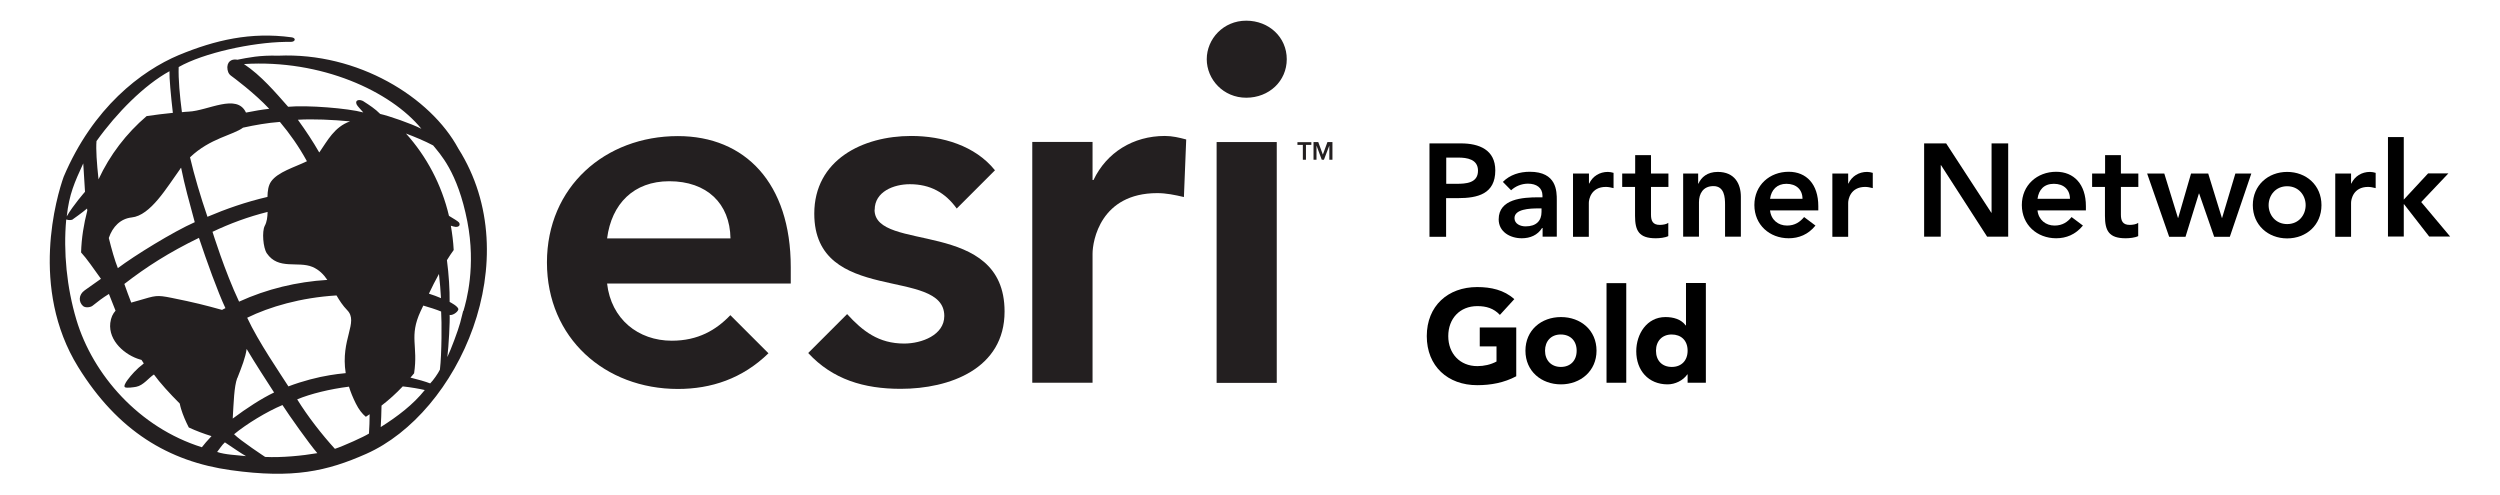 <?xml version="1.0" encoding="UTF-8"?> <svg xmlns="http://www.w3.org/2000/svg" id="Esri_Partner_Network_Gold" data-name="Esri Partner Network Gold" viewBox="0 0 184.98 36.59"><defs><style> .cls-1 { fill: #000; } .cls-1, .cls-2 { stroke-width: 0px; } .cls-2 { fill: #231f20; } </style></defs><g><path class="cls-2" d="M92.21,1.53c1.69,0,3,1.23,3,2.85s-1.31,2.85-3,2.85-2.92-1.35-2.92-2.85,1.23-2.85,2.92-2.85Z"></path><rect class="cls-2" x="90.02" y="10.51" width="4.45" height="17.82"></rect><path class="cls-2" d="M87.77,10.32c-.52-.14-1.03-.26-1.58-.26-2.34,0-4.31,1.22-5.28,3.26h-.07v-2.82h-4.46v17.82h4.46v-9.54c0-.96.59-4.49,4.79-4.49.65,0,1.29.13,1.97.29l.17-4.26Z"></path><path class="cls-2" d="M54.04,23.32c-1.05,1.1-2.39,1.89-4.33,1.89-2.49,0-4.49-1.6-4.79-4.23h13.59v-1.22c0-6.2-3.37-9.69-8.35-9.69-5.38,0-9.69,3.75-9.69,9.35s4.3,9.36,9.69,9.36c2.46,0,4.77-.76,6.7-2.64l-2.81-2.81ZM49.52,13.41c2.78,0,4.49,1.64,4.53,4.23h-9.13c.33-2.56,1.97-4.23,4.6-4.23Z"></path><path class="cls-2" d="M64.72,15.52c0-1.34,1.41-1.89,2.6-1.89,1.51,0,2.62.62,3.47,1.8l2.83-2.83c-1.47-1.83-3.9-2.54-6.2-2.54-3.6,0-7.17,1.78-7.17,5.75,0,6.79,9.62,3.9,9.62,7.57,0,1.41-1.67,2.04-2.97,2.04-1.89,0-3.07-.92-4.22-2.18l-2.88,2.88c1.81,1.96,4.14,2.65,6.84,2.65,3.64,0,7.69-1.49,7.69-5.72,0-6.94-9.62-4.34-9.62-7.53Z"></path></g><g><path class="cls-1" d="M105.78,10.61h2.32c1.34,0,2.54.47,2.54,2,0,1.74-1.3,2.05-2.76,2.05h-.88v2.86h-1.23v-6.9ZM107.75,13.6c.7,0,1.61-.04,1.61-.97,0-.85-.81-.97-1.47-.97h-.88v1.94h.74Z"></path><path class="cls-1" d="M114.13,16.87h-.03c-.33.53-.88.76-1.5.76-.87,0-1.71-.48-1.71-1.4,0-1.52,1.78-1.63,2.95-1.63h.29v-.13c0-.58-.45-.88-1.07-.88-.49,0-.94.2-1.25.49l-.61-.62c.52-.53,1.25-.75,1.99-.75,2,0,2,1.44,2,2.11v2.69h-1.05v-.64ZM114.06,15.42h-.24c-.64,0-1.76.05-1.76.72,0,.43.44.61.82.61.8,0,1.18-.42,1.18-1.07v-.26Z"></path><path class="cls-1" d="M116.4,12.84h1.17v.74h.02c.25-.54.77-.86,1.38-.86.15,0,.28.03.42.07v1.13c-.2-.05-.38-.09-.57-.09-1.1,0-1.26.93-1.26,1.18v2.51h-1.17v-4.68Z"></path><path class="cls-1" d="M120.03,13.83v-.99h.96v-1.36h1.17v1.36h1.29v.99h-1.29v2.05c0,.47.14.76.65.76.21,0,.49-.04.63-.15v.98c-.24.12-.65.16-.93.16-1.24,0-1.53-.56-1.53-1.66v-2.14h-.96Z"></path><path class="cls-1" d="M124.54,12.84h1.11v.75h.02c.21-.47.65-.87,1.43-.87,1.26,0,1.71.89,1.71,1.84v2.95h-1.17v-2.37c0-.52-.04-1.37-.86-1.37-.77,0-1.07.57-1.07,1.19v2.55h-1.17v-4.68Z"></path><path class="cls-1" d="M130.97,15.58c.08.69.6,1.11,1.26,1.11.58,0,.96-.27,1.26-.63l.84.63c-.54.67-1.24.94-1.98.94-1.41,0-2.54-.99-2.54-2.46s1.13-2.46,2.54-2.46c1.31,0,2.19.92,2.19,2.54v.32h-3.57ZM133.37,14.71c0-.68-.46-1.11-1.19-1.11-.69,0-1.12.44-1.21,1.11h2.4Z"></path><path class="cls-1" d="M135.58,12.84h1.17v.74h.02c.25-.54.77-.86,1.38-.86.15,0,.28.03.42.07v1.13c-.2-.05-.38-.09-.56-.09-1.1,0-1.26.93-1.26,1.18v2.51h-1.17v-4.68Z"></path><path class="cls-1" d="M142.37,10.61h1.63l3.34,5.13h.02v-5.13h1.23v6.9h-1.56l-3.41-5.29h-.02v5.29h-1.23v-6.9Z"></path><path class="cls-1" d="M150.76,15.58c.08.69.61,1.11,1.26,1.11.59,0,.97-.27,1.26-.63l.84.63c-.55.67-1.24.94-1.98.94-1.41,0-2.54-.99-2.54-2.46s1.13-2.46,2.54-2.46c1.31,0,2.2.92,2.2,2.54v.32h-3.57ZM153.16,14.71c0-.68-.46-1.11-1.19-1.11s-1.12.44-1.21,1.11h2.4Z"></path><path class="cls-1" d="M154.8,13.83v-.99h.96v-1.36h1.17v1.36h1.29v.99h-1.29v2.05c0,.47.14.76.65.76.21,0,.49-.04.63-.15v.98c-.24.12-.65.16-.93.16-1.24,0-1.53-.56-1.53-1.66v-2.14h-.96Z"></path><path class="cls-1" d="M158.87,12.84h1.27l1.01,3.28h.02l.95-3.28h1.27l1.01,3.28h.02l.98-3.28h1.18l-1.59,4.68h-1.16l-1.11-3.2h-.02l-.99,3.2h-1.21l-1.63-4.68Z"></path><path class="cls-1" d="M169.23,12.72c1.41,0,2.54.98,2.54,2.46s-1.13,2.46-2.54,2.46-2.54-.99-2.54-2.46,1.13-2.46,2.54-2.46ZM169.23,16.58c.86,0,1.37-.67,1.37-1.4s-.52-1.4-1.37-1.4-1.37.67-1.37,1.4.52,1.4,1.37,1.4Z"></path><path class="cls-1" d="M172.79,12.84h1.17v.74h.02c.25-.54.77-.86,1.38-.86.15,0,.28.03.42.07v1.13c-.2-.05-.38-.09-.56-.09-1.1,0-1.26.93-1.26,1.18v2.51h-1.17v-4.68Z"></path><path class="cls-1" d="M176.69,10.14h1.17v4.63l1.8-1.94h1.5l-2.01,2.12,2.14,2.55h-1.55l-1.86-2.39h-.02v2.39h-1.17v-7.37Z"></path><g><path class="cls-1" d="M112.05,22.13l-1.07,1.17c-.46-.49-1.01-.65-1.67-.65-1.3,0-2.15.93-2.15,2.22s.86,2.22,2.15,2.22c.5,0,.99-.11,1.42-.34v-1.12h-1.24v-1.4h2.7v3.61c-.9.48-1.88.66-2.89.66-2.17,0-3.73-1.4-3.73-3.63s1.56-3.63,3.73-3.63c1.01,0,1.99.21,2.74.89Z"></path><path class="cls-1" d="M118.13,25.95c0,1.5-1.18,2.49-2.63,2.49s-2.63-.97-2.63-2.49,1.17-2.49,2.63-2.49,2.63.97,2.63,2.49ZM115.49,27.15c.71,0,1.17-.47,1.17-1.2s-.46-1.2-1.18-1.2-1.16.5-1.16,1.2.45,1.2,1.17,1.2Z"></path><path class="cls-1" d="M120.33,20.95v7.37h-1.46v-7.37h1.46Z"></path><path class="cls-1" d="M126.22,20.95v7.37h-1.35v-.62h-.02c-.32.46-.91.74-1.46.74-1.42,0-2.32-1.03-2.32-2.45,0-1.27.78-2.53,2.16-2.53.57,0,1.15.15,1.5.62h.02v-3.14h1.46ZM123.7,27.15c.71,0,1.17-.47,1.17-1.2,0-.77-.49-1.2-1.18-1.2s-1.16.47-1.16,1.2.45,1.2,1.17,1.2Z"></path></g></g><path class="cls-2" d="M20.59,4.12c-1.39-.04-2.21.14-3.03.3-.25-.06-.71,0-.74.54,0,.29.09.51.27.64.18.13,1.71,1.26,2.83,2.45-.54.06-1.12.16-1.72.28-.67-1.45-2.82-.13-4.25-.07-.17,0-.33.03-.49.04-.16-1.21-.27-2.46-.24-3.34,1.85-1.05,5.43-1.82,7.87-1.86h.43c.36-.01.39-.3.05-.34-3.02-.41-5.64.2-8.33,1.31-2.8,1.18-6.36,3.89-8.53,9.01-.51,1.43-2.54,8.23,1.07,14.07,2.93,4.74,6.7,7,11.31,7.64,4.6.64,7.1.08,10.01-1.21,6.81-3.02,12.01-14.37,6.81-22.59-2.05-3.8-7.43-7.13-13.32-6.87ZM18.01,9.44c.87-.19,1.77-.35,2.7-.42.73.87,1.39,1.8,2,2.91-.92.45-2.15.79-2.65,1.5-.21.3-.26.7-.27,1.14-1.63.38-3.07.89-4.44,1.47-.52-1.52-.97-3.04-1.29-4.4,1.48-1.42,3.22-1.65,3.93-2.2ZM25.57,27.61c-.41.04-.81.09-1.16.15-.88.14-2.02.43-3.07.83-.61-.96-2.23-3.31-3.05-5.08,1.65-.81,3.96-1.49,6.61-1.65.22.38.46.75.79,1.09.87.89-.51,2.15-.11,4.66ZM15.73,17.15c1.28-.61,2.63-1.11,4.07-1.47-.01.38-.05.74-.21,1.03-.22.42-.12,1.63.15,2.03.86,1.26,2.3.56,3.38,1.01.49.21.82.55,1.1.96-2.26.14-4.47.67-6.53,1.61-1.06-2.24-1.97-5.18-1.97-5.18ZM16.68,22.8c-.08.04-.17.08-.25.13-1.26-.35-2.04-.55-3.73-.89-1.14-.23-1.18-.17-2.46.2-.18.05-.36.1-.53.15-.17-.44-.34-.89-.51-1.38,1.64-1.27,3.3-2.33,5.52-3.41.57,1.71,1.39,3.99,1.96,5.2ZM17.56,27.98c.34-.87.6-1.52.69-2.16.65,1.1,1.43,2.29,2.03,3.22-.94.45-2.03,1.16-3.06,1.93.07-1.19.1-2.36.33-2.99ZM23.66,11.23s-.03.03-.04.05c-.47-.82-.98-1.59-1.58-2.42,1.15-.07,2.57,0,3.86.12-1.16.41-1.67,1.43-2.24,2.25ZM13.33,12.49s.04-.05.07-.08c.27,1.35.59,2.47,1.01,4.03-1.6.71-4.44,2.46-5.69,3.4-.23-.57-.46-1.39-.67-2.23.28-.84.87-1.43,1.69-1.52,1.4-.14,2.61-2.23,3.6-3.6ZM7.14,10.44c1.5-2.1,3.54-4.15,5.4-5.17-.02.46.1,1.79.25,3.08-.65.06-1.3.15-1.94.24-1.5,1.28-2.72,2.87-3.56,4.68-.13-1.2-.2-2.21-.15-2.83ZM6.16,12.09s.07,1.21.13,2.1c0,0-.89,1.01-1.35,1.82.18-1.65.57-2.5,1.22-3.92ZM14.93,33.09c-4.63-1.45-8.06-5.35-9.28-9.44-.71-2.38-.97-5.01-.75-7.41.06.01.21.08.44.02.15-.11.7-.49,1.1-.83,0,.04.01.1.02.15-.26,1-.43,2.03-.46,3.1.42.45.92,1.19,1.47,1.95-.36.26-1.04.73-1.2.85-.47.33-.46.86-.13,1.16.18.16.56.1.7-.01.41-.33.75-.59,1.22-.88.17.45.33.85.49,1.24-.2.22-.34.5-.39.91-.15,1.34,1.12,2.39,2.2,2.7.04.01.07.02.11.03.06.09.11.17.17.26-.56.43-.94.87-1.2,1.22-.15.2-.32.49-.18.55.14.06.61,0,.82-.04.53-.1.95-.69,1.31-.91.44.61,1.16,1.4,1.91,2.15.03.14.06.28.1.4.14.46.34.92.57,1.37.54.25,1.1.46,1.68.64-.25.26-.62.69-.71.82ZM16.06,33.45c.18-.23.36-.52.58-.72.53.35,1.11.76,1.56,1.02-.7-.08-1.53-.1-2.14-.31ZM19.62,33.81s-1.84-1.21-2.3-1.68c.92-.76,2.41-1.67,3.58-2.16.46.72,1.98,2.87,2.58,3.56-1.1.19-2.64.34-3.86.28ZM27.3,32.08c-.33.22-1.9.93-2.52,1.13-.95-1.04-2.02-2.41-2.79-3.66.97-.41,2.45-.77,3.83-.94.12.39.29.81.51,1.25.22.44.47.76.74.98.1-.06.19-.13.28-.19,0,.48-.02.97-.05,1.44ZM26.92,7.51c-.31-.2-.69-.12-.53.22.06.13.3.36.49.59-1.13-.31-4.13-.55-5.56-.42-.93-1.05-2-2.32-3.27-3.16,5.72-.36,10.86,2.01,13.13,4.79-.76-.39-2.39-.95-3.05-1.1-.36-.37-.81-.66-1.2-.91ZM28.17,31.61c.03-.47.05-1.06.06-1.6.56-.43,1.08-.9,1.57-1.42.63.07,1.25.18,1.63.27-.85,1.07-2.02,1.96-3.26,2.74ZM32.55,27.35c-.14.29-.49.79-.72,1.02-.36-.14-.89-.29-1.46-.43.09-.11.19-.21.27-.32.31-2.05-.39-2.71.48-4.59.06-.13.13-.28.2-.42.48.14.93.28,1.32.44.05.71.05,3.12-.09,4.3ZM31.74,21.72c.22-.47.47-.96.74-1.45.07.63.12,1.24.15,1.79-.27-.12-.58-.23-.89-.33ZM34.27,23.01l-.22.87c-.16.59-.68,1.98-.95,2.54.1-.76.2-2.73.17-3.12.18.06.57-.17.64-.39.06-.22-.64-.57-.64-.57.01-.9-.06-2.02-.2-3.09.16-.26.33-.52.5-.75-.03-.61-.11-1.21-.21-1.8.14.05.27.08.37.09.32,0,.32-.22.22-.34-.07-.08-.38-.27-.73-.48-.54-2.3-1.65-4.39-3.18-6.09.61.23,1.39.55,2.01.88.47.59,1.81,1.92,2.53,5.63.65,3.34-.07,5.88-.29,6.62Z"></path><g><path class="cls-2" d="M96.4,10.72h-.4v-.2h1.03v.2h-.4v1.1h-.23v-1.1Z"></path><path class="cls-2" d="M97.18,10.51h.36l.34.93h0l.34-.93h.37v1.31h-.23v-1.05h0l-.4,1.05h-.16l-.39-1.05h0v1.05h-.22v-1.31Z"></path></g></svg> 